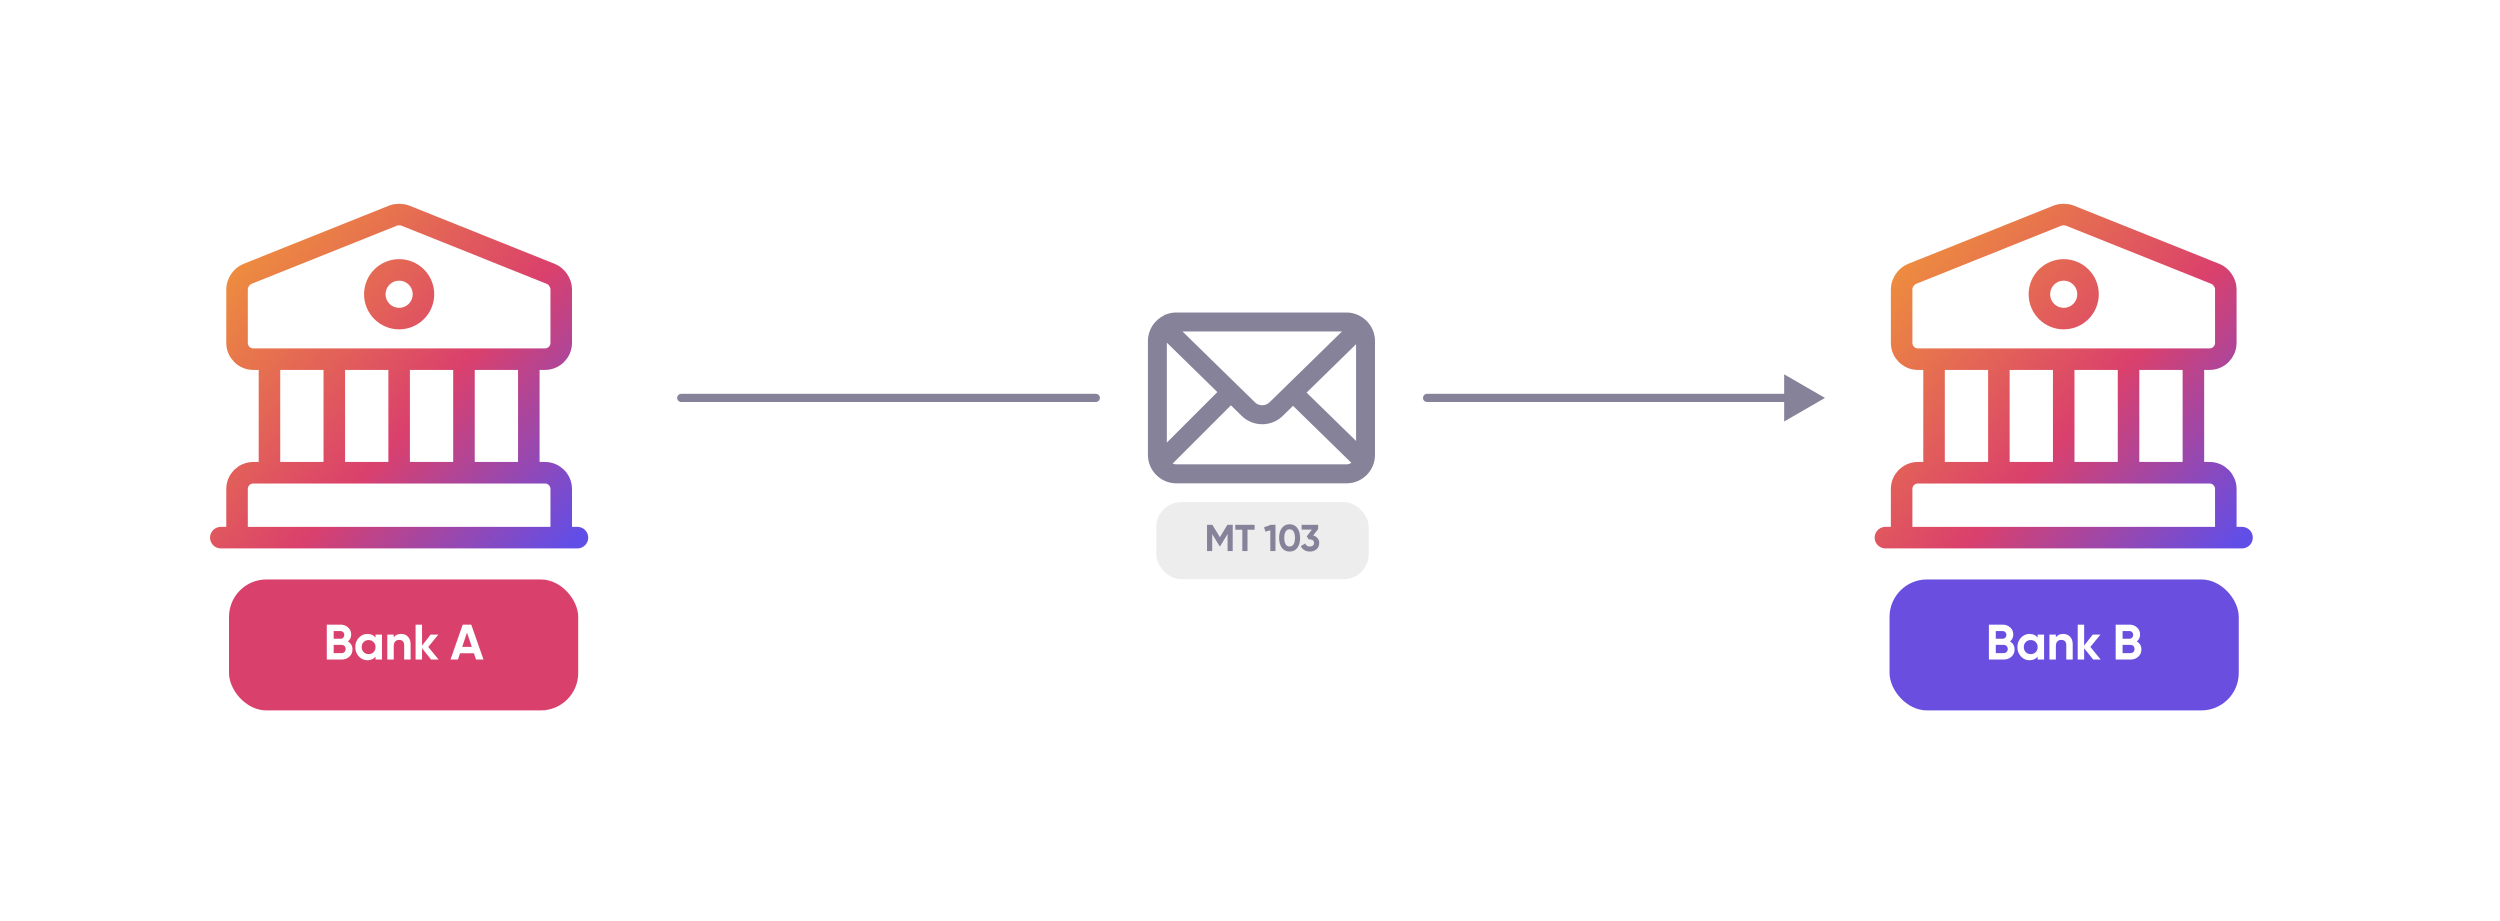 <svg width="1200" height="442" viewBox="0 0 1200 442" fill="none" xmlns="http://www.w3.org/2000/svg">
<rect width="1200" height="442" fill="white"/>
<path d="M129.341 226.912V172.394M160.464 226.912V172.394M191.584 226.912V172.394M222.704 226.912V172.394M253.828 226.912V172.394M106 258.063H277.166M194.464 103.467L264.487 131.505C267.21 132.595 269.388 135.866 269.388 138.748V164.605C269.388 168.889 265.887 172.393 261.608 172.393H121.563C117.284 172.393 113.782 168.889 113.782 164.605V138.748C113.782 135.866 115.961 132.595 118.684 131.505L188.707 103.467C190.263 102.844 192.908 102.844 194.464 103.467ZM269.388 258.064H113.782V234.699C113.782 230.415 117.284 226.911 121.563 226.911H261.608C265.887 226.911 269.388 230.415 269.388 234.699V258.064ZM203.255 141.238C203.255 147.69 198.03 152.921 191.584 152.921C185.139 152.921 179.914 147.69 179.914 141.238C179.914 134.786 185.139 129.556 191.584 129.556C198.03 129.556 203.255 134.786 203.255 141.238Z" stroke="url(#paint0_linear_1961_4517)" stroke-width="10.338" stroke-miterlimit="10" stroke-linecap="round" stroke-linejoin="round"/>
<rect x="109.92" y="278.138" width="167.619" height="62.857" rx="17.959" fill="#DA406C"/>
<path d="M166.986 307.894C168.446 308.733 169.189 310.026 169.189 311.726C169.189 313.139 168.686 314.312 167.68 315.222C166.674 316.132 165.429 316.587 163.968 316.587H156.857V299.825H163.466C164.902 299.825 166.1 300.28 167.081 301.166C168.063 302.052 168.566 303.177 168.566 304.542C168.566 305.931 168.039 307.056 166.986 307.894ZM163.466 302.914H160.161V306.601H163.466C164.495 306.601 165.261 305.811 165.261 304.758C165.261 303.704 164.519 302.914 163.466 302.914ZM160.161 313.498H163.968C165.094 313.498 165.908 312.66 165.908 311.51C165.908 310.385 165.094 309.547 163.968 309.547H160.161V313.498ZM180.258 306.027V304.614H183.347V316.587H180.258V315.174C179.324 316.347 178.031 316.922 176.355 316.922C174.751 316.922 173.386 316.323 172.236 315.102C171.111 313.881 170.536 312.372 170.536 310.6C170.536 308.828 171.111 307.344 172.236 306.122C173.386 304.901 174.751 304.279 176.355 304.279C178.031 304.279 179.324 304.853 180.258 306.027ZM174.559 313.043C175.182 313.665 175.972 313.977 176.93 313.977C177.888 313.977 178.678 313.665 179.3 313.043C179.947 312.396 180.258 311.582 180.258 310.6C180.258 309.618 179.947 308.804 179.3 308.182C178.678 307.535 177.888 307.224 176.93 307.224C175.972 307.224 175.182 307.535 174.559 308.182C173.936 308.804 173.625 309.618 173.625 310.6C173.625 311.582 173.936 312.396 174.559 313.043ZM192.566 304.279C193.883 304.279 194.96 304.71 195.798 305.596C196.66 306.482 197.091 307.679 197.091 309.235V316.587H194.002V309.618C194.002 308.014 193.068 307.152 191.632 307.152C190.027 307.152 188.998 308.134 188.998 310.121V316.587H185.909V304.614H188.998V305.955C189.74 304.829 190.937 304.279 192.566 304.279ZM205.572 310.528L210.528 316.587H206.937L202.578 311.151V316.587H199.489V299.825H202.578V309.882L206.697 304.614H210.385L205.572 310.528ZM232.089 316.587H228.497L227.491 313.57H220.81L219.805 316.587H216.237L222.103 299.825H226.198L232.089 316.587ZM224.163 303.632L221.864 310.481H226.462L224.163 303.632Z" fill="white"/>
<path d="M928.341 226.912V172.394M959.464 226.912V172.394M990.584 226.912V172.394M1021.7 226.912V172.394M1052.83 226.912V172.394M905 258.063H1076.17M993.464 103.467L1063.49 131.505C1066.21 132.595 1068.39 135.866 1068.39 138.748V164.605C1068.39 168.889 1064.89 172.393 1060.61 172.393H920.563C916.284 172.393 912.782 168.889 912.782 164.605V138.748C912.782 135.866 914.961 132.595 917.684 131.505L987.707 103.467C989.263 102.844 991.908 102.844 993.464 103.467ZM1068.39 258.064H912.782V234.699C912.782 230.415 916.284 226.911 920.563 226.911H1060.61C1064.89 226.911 1068.39 230.415 1068.39 234.699V258.064ZM1002.25 141.238C1002.25 147.69 997.03 152.921 990.584 152.921C984.139 152.921 978.914 147.69 978.914 141.238C978.914 134.786 984.139 129.556 990.584 129.556C997.03 129.556 1002.25 134.786 1002.25 141.238Z" stroke="url(#paint1_linear_1961_4517)" stroke-width="10.338" stroke-miterlimit="10" stroke-linecap="round" stroke-linejoin="round"/>
<rect x="906.984" y="278.138" width="167.619" height="62.857" rx="17.959" fill="#694EE0"/>
<path d="M964.798 307.894C966.259 308.733 967.001 310.026 967.001 311.726C967.001 313.139 966.498 314.312 965.493 315.222C964.487 316.132 963.242 316.587 961.781 316.587H954.669V299.825H961.278C962.715 299.825 963.912 300.28 964.894 301.166C965.876 302.052 966.379 303.177 966.379 304.542C966.379 305.931 965.852 307.056 964.798 307.894ZM961.278 302.914H957.974V306.601H961.278C962.308 306.601 963.074 305.811 963.074 304.758C963.074 303.704 962.332 302.914 961.278 302.914ZM957.974 313.498H961.781C962.907 313.498 963.721 312.66 963.721 311.51C963.721 310.385 962.907 309.547 961.781 309.547H957.974V313.498ZM978.071 306.027V304.614H981.16V316.587H978.071V315.174C977.137 316.347 975.844 316.922 974.168 316.922C972.563 316.922 971.199 316.323 970.049 315.102C968.924 313.881 968.349 312.372 968.349 310.6C968.349 308.828 968.924 307.344 970.049 306.122C971.199 304.901 972.563 304.279 974.168 304.279C975.844 304.279 977.137 304.853 978.071 306.027ZM972.372 313.043C972.994 313.665 973.785 313.977 974.742 313.977C975.7 313.977 976.49 313.665 977.113 313.043C977.76 312.396 978.071 311.582 978.071 310.6C978.071 309.618 977.76 308.804 977.113 308.182C976.49 307.535 975.7 307.224 974.742 307.224C973.785 307.224 972.994 307.535 972.372 308.182C971.749 308.804 971.438 309.618 971.438 310.6C971.438 311.582 971.749 312.396 972.372 313.043ZM990.378 304.279C991.695 304.279 992.773 304.71 993.611 305.596C994.473 306.482 994.904 307.679 994.904 309.235V316.587H991.815V309.618C991.815 308.014 990.881 307.152 989.444 307.152C987.84 307.152 986.81 308.134 986.81 310.121V316.587H983.721V304.614H986.81V305.955C987.553 304.829 988.75 304.279 990.378 304.279ZM1003.38 310.528L1008.34 316.587H1004.75L1000.39 311.151V316.587H997.302V299.825H1000.39V309.882L1004.51 304.614H1008.2L1003.38 310.528ZM1025.66 307.894C1027.12 308.733 1027.87 310.026 1027.87 311.726C1027.87 313.139 1027.36 314.312 1026.36 315.222C1025.35 316.132 1024.11 316.587 1022.65 316.587H1015.53V299.825H1022.14C1023.58 299.825 1024.78 300.28 1025.76 301.166C1026.74 302.052 1027.24 303.177 1027.24 304.542C1027.24 305.931 1026.72 307.056 1025.66 307.894ZM1022.14 302.914H1018.84V306.601H1022.14C1023.17 306.601 1023.94 305.811 1023.94 304.758C1023.94 303.704 1023.2 302.914 1022.14 302.914ZM1018.84 313.498H1022.65C1023.77 313.498 1024.59 312.66 1024.59 311.51C1024.59 310.385 1023.77 309.547 1022.65 309.547H1018.84V313.498Z" fill="white"/>
<path d="M327 191L526 191" stroke="#85829A" stroke-width="3.921" stroke-linecap="round"/>
<path d="M652.221 151.372L652.141 151.293L652.115 151.319C650.367 150.494 648.434 150 646.375 150H564.626C562.762 150 560.994 150.38 559.375 151.061L559.233 150.924L558.811 151.36C554.211 153.557 551 158.227 551 163.667V218.334C551.001 225.869 557.112 232 564.626 232H646.375C653.889 232 660 225.869 660 218.334V163.666C660 158.237 656.802 153.577 652.221 151.372ZM627.153 188.448L650.917 165.217V211.658L627.153 188.448ZM644.144 159.112L609.332 193.144C607.46 194.983 604.28 194.979 602.4 193.139L567.606 159.112H644.144ZM560.084 212.435V164.48L584.331 188.195L560.084 212.435ZM564.626 222.888C564.001 222.888 563.402 222.759 562.856 222.528L590.837 194.557L596.052 199.659C598.762 202.311 602.315 203.636 605.867 203.636C609.42 203.636 612.972 202.311 615.678 199.667L620.651 194.806L648.668 222.172C647.985 222.586 647.231 222.888 646.375 222.888H564.626Z" fill="#85829A"/>
<path d="M685 189.04C683.917 189.04 683.04 189.917 683.04 191C683.04 192.083 683.917 192.96 685 192.96L685 189.04ZM876 191L856.395 179.681L856.395 202.319L876 191ZM685 192.96L858.356 192.96L858.356 189.039L685 189.04L685 192.96Z" fill="#85829A"/>
<rect x="555" y="241" width="102" height="37" rx="12" fill="#EDEDED"/>
<path d="M589.146 251.9H591.702V264.5H589.236V256.328L585.69 262.178H585.402L581.856 256.346V264.5H579.372V251.9H581.928L585.546 257.858L589.146 251.9ZM592.934 251.9H602.204V254.276H598.802V264.5H596.318V254.276H592.934V251.9ZM606.758 253.07L610.07 251.9H612.23V264.5H609.746V254.528L607.37 255.194L606.758 253.07ZM619.011 264.752C617.445 264.752 616.203 264.158 615.303 262.97C614.421 261.764 613.971 260.18 613.971 258.2C613.971 256.22 614.421 254.636 615.303 253.448C616.203 252.242 617.445 251.648 619.011 251.648C620.595 251.648 621.837 252.242 622.719 253.448C623.601 254.636 624.051 256.22 624.051 258.2C624.051 260.18 623.601 261.764 622.719 262.97C621.837 264.158 620.595 264.752 619.011 264.752ZM621.585 258.2C621.585 255.518 620.685 254.06 619.011 254.06C617.337 254.06 616.455 255.518 616.455 258.2C616.455 260.882 617.337 262.322 619.011 262.322C620.685 262.322 621.585 260.864 621.585 258.2ZM632.701 253.952L630.343 257.012C632.053 257.516 633.223 258.83 633.223 260.612C633.223 261.908 632.791 262.916 631.909 263.654C631.045 264.392 629.983 264.752 628.723 264.752C626.761 264.752 625.105 263.834 624.403 262.088L626.527 260.864C626.833 261.836 627.571 262.322 628.723 262.322C630.001 262.322 630.739 261.674 630.739 260.612C630.739 259.586 630.001 258.902 628.723 258.902H628.183L627.229 257.462L629.713 254.222H624.781V251.9H632.701V253.952Z" fill="#85829A"/>
<defs>
<linearGradient id="paint0_linear_1961_4517" x1="106.137" y1="103.036" x2="277.19" y2="258.083" gradientUnits="userSpaceOnUse">
<stop stop-color="#F19B36"/>
<stop offset="0.583" stop-color="#DA406C"/>
<stop offset="1" stop-color="#614EE7"/>
</linearGradient>
<linearGradient id="paint1_linear_1961_4517" x1="905.137" y1="103.036" x2="1076.19" y2="258.083" gradientUnits="userSpaceOnUse">
<stop stop-color="#F19B36"/>
<stop offset="0.583" stop-color="#DA406C"/>
<stop offset="1" stop-color="#614EE7"/>
</linearGradient>
</defs>
</svg>
